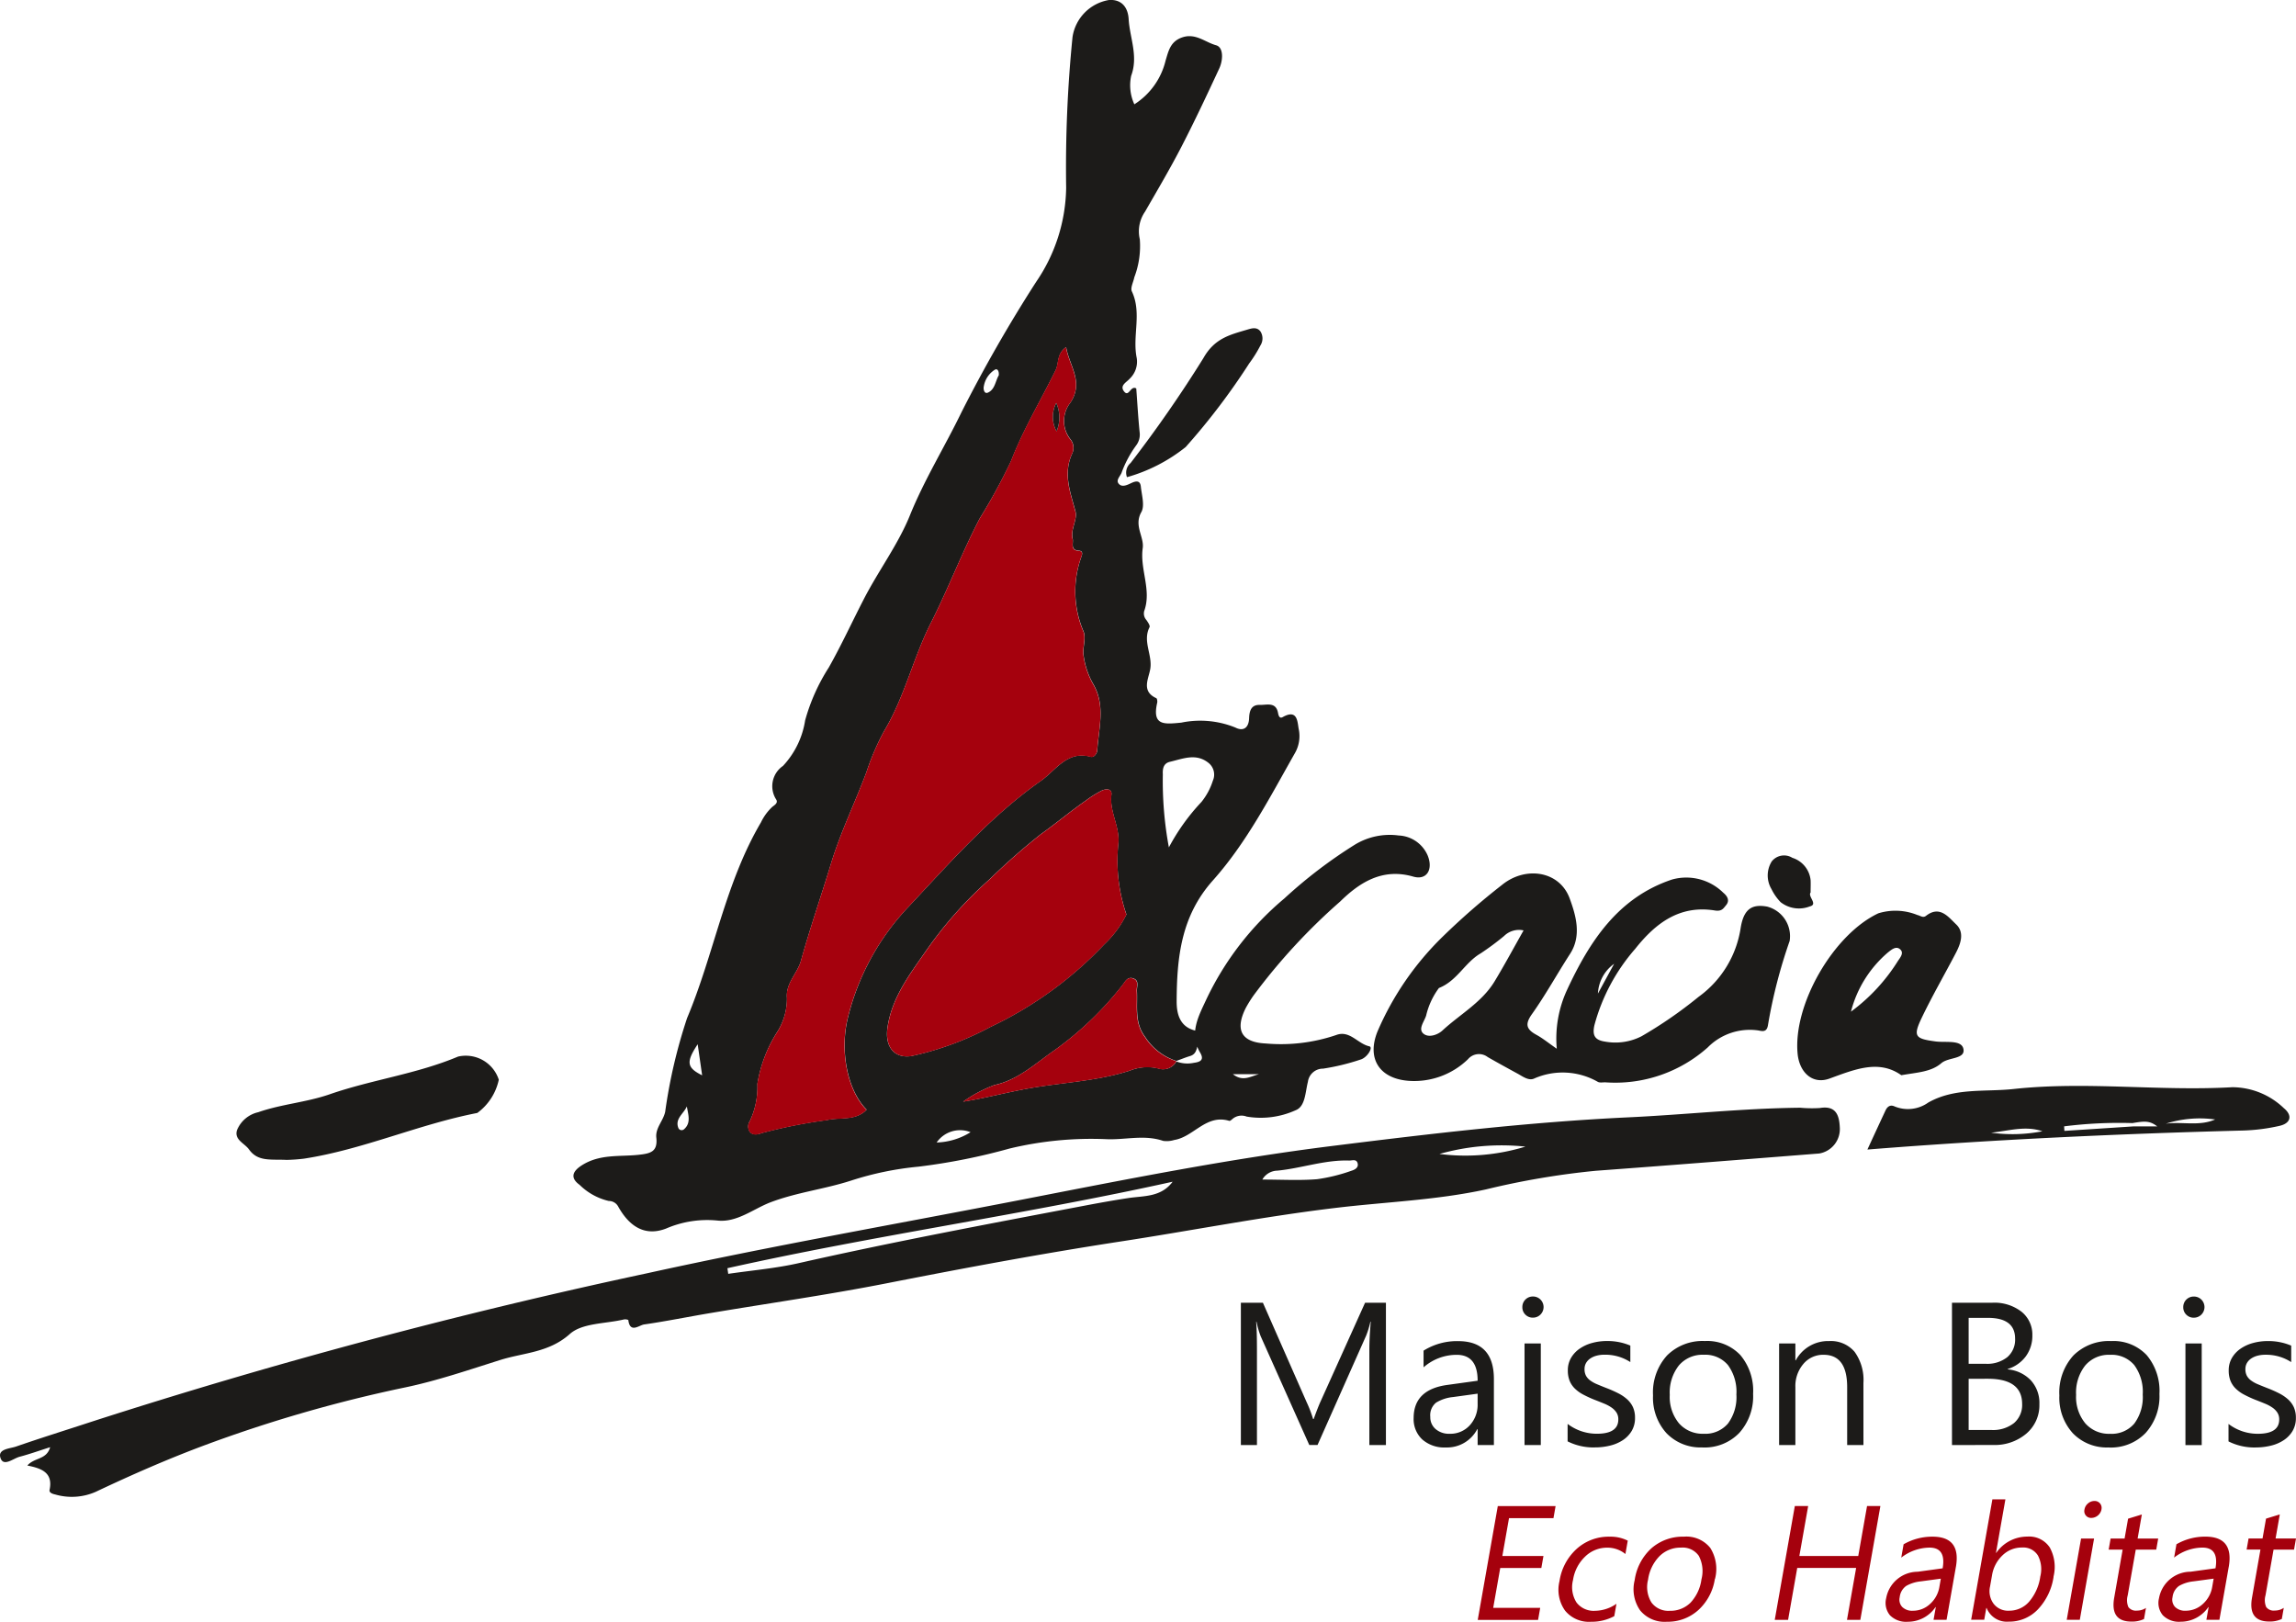 <svg xmlns="http://www.w3.org/2000/svg" width="163.373" height="115.383" viewBox="0 0 163.373 115.383">
  <g id="Groupe_2002" data-name="Groupe 2002" transform="translate(-81 -97)">
    <path id="Tracé_7412" data-name="Tracé 7412" d="M127.527,75.521a2.187,2.187,0,0,0,1.248.1c.46-.061.762-.2.449-.731-.793-1.342-.124-2.567.415-3.725a21.2,21.2,0,0,1,5.575-7.236,33.851,33.851,0,0,1,5.035-3.839,4.771,4.771,0,0,1,3.1-.645,2.356,2.356,0,0,1,2.067,1.424c.4.986-.053,1.786-1.035,1.5-2.2-.632-3.828.438-5.192,1.775a42.729,42.729,0,0,0-6.167,6.69,8.927,8.927,0,0,0-.548.881c-.789,1.567-.312,2.452,1.427,2.53a12.218,12.218,0,0,0,5-.6c.966-.37,1.529.618,2.359.8.306.068-.146.8-.607.939a16.033,16.033,0,0,1-2.679.651,1.078,1.078,0,0,0-1.08.937c-.189.727-.176,1.759-.877,2.024a6.006,6.006,0,0,1-3.481.45,1,1,0,0,0-.954.124c-.091.071-.215.2-.286.18-1.639-.5-2.529,1.141-3.911,1.36a1.819,1.819,0,0,1-.794.064c-1.326-.452-2.659-.071-3.982-.118a24.927,24.927,0,0,0-6.942.663,43.839,43.839,0,0,1-6.489,1.291,22.264,22.264,0,0,0-4.82,1c-1.868.6-3.821.826-5.671,1.523-1.251.471-2.41,1.467-3.819,1.309a7.379,7.379,0,0,0-3.637.568c-1.446.56-2.584-.065-3.422-1.577a.75.75,0,0,0-.661-.382A4.377,4.377,0,0,1,85.067,84.3c-.553-.4-.657-.867.167-1.39,1.28-.813,2.674-.6,4.018-.743.865-.092,1.387-.214,1.278-1.225-.074-.687.493-1.187.63-1.833a37.231,37.231,0,0,1,1.559-6.671c1.926-4.58,2.7-9.587,5.254-13.921a3.7,3.7,0,0,1,.811-1.11c.169-.135.445-.283.258-.549a1.748,1.748,0,0,1,.5-2.362,6.1,6.1,0,0,0,1.577-3.241,13.761,13.761,0,0,1,1.682-3.761c.9-1.592,1.665-3.263,2.506-4.89,1.036-2.007,2.434-3.878,3.259-5.917,1.04-2.571,2.484-4.89,3.677-7.354a103.579,103.579,0,0,1,5.314-9.278,12.142,12.142,0,0,0,2.135-6.689,93.536,93.536,0,0,1,.452-10.726A3.147,3.147,0,0,1,122.745,0c.935-.057,1.348.568,1.394,1.359.078,1.336.7,2.629.18,4.03a3.227,3.227,0,0,0,.225,2.033,5.1,5.1,0,0,0,2.223-3.112c.21-.682.334-1.364,1.19-1.652.947-.319,1.63.351,2.4.561.553.15.5,1.077.225,1.661-.867,1.865-1.741,3.728-2.684,5.555-.81,1.569-1.711,3.091-2.592,4.623a2.456,2.456,0,0,0-.374,1.961,6.226,6.226,0,0,1-.392,2.714c-.065.339-.291.752-.173,1,.729,1.547.021,3.178.347,4.74a1.669,1.669,0,0,1-.5,1.471c-.232.264-.745.489-.39.921.337.41.452-.466.857-.226.078,1.05.137,2.123.248,3.19a1.272,1.272,0,0,1-.245.847,7.848,7.848,0,0,0-1.028,1.9c-.078.286-.453.566-.228.838.242.293.638.077.914-.051.367-.169.62-.162.664.264.064.609.29,1.356.034,1.811-.544.964.21,1.757.1,2.558-.215,1.518.646,2.977.107,4.474a.691.691,0,0,0,.153.643c.107.156.279.4.225.512-.513,1.008.227,1.979.049,2.987-.123.7-.645,1.572.432,2.064.06.027.086.223.063.326-.371,1.64.494,1.533,1.715,1.414a6.663,6.663,0,0,1,3.848.349c.569.292.954.021.978-.664.017-.494.134-.965.757-.946.491.015,1.149-.238,1.3.566.041.221.116.425.336.3,1.09-.613,1.04.4,1.144.888a2.423,2.423,0,0,1-.278,1.677c-1.777,3.131-3.441,6.374-5.837,9.058-2.277,2.551-2.562,5.5-2.578,8.609,0,.878.215,1.795,1.308,2.07.325.082.487.407.347.609-.269.386-.094,1.025-.7,1.206-.33.1-.649.232-.973.35a4.145,4.145,0,0,1-2.214-1.7c-.782-1.02-.534-2.168-.592-3.289-.016-.312.189-.75-.277-.892-.422-.129-.565.258-.782.523a23.541,23.541,0,0,1-4.767,4.569c-1.372.944-2.634,2.147-4.307,2.5a9.649,9.649,0,0,0-2.231,1.183c1.568-.252,3.09-.66,4.634-.938,2.408-.433,4.875-.512,7.23-1.272a3.307,3.307,0,0,1,2.012-.154,1.082,1.082,0,0,0,1.3-.506m-7.844-50.816c-.692.472-.5,1.14-.756,1.651-1.06,2.149-2.3,4.21-3.17,6.457a41.353,41.353,0,0,1-2.23,4.085c-1.263,2.422-2.239,4.993-3.474,7.43-1.268,2.5-1.871,5.273-3.327,7.693a17.672,17.672,0,0,0-1.261,2.933c-.818,2.183-1.848,4.281-2.525,6.52-.7,2.3-1.486,4.57-2.129,6.882-.257.925-1.095,1.6-1,2.662a4.414,4.414,0,0,1-.675,2.387,9.773,9.773,0,0,0-1.428,3.721,5.667,5.667,0,0,1-.538,2.65.676.676,0,0,0,.005.767c.237.273.594.177.867.075a37.033,37.033,0,0,1,4.626-.918c.934-.221,2.031.078,2.812-.74-1.392-1.4-1.916-4.239-1.324-6.575a17.535,17.535,0,0,1,4.225-7.775c3-3.193,5.9-6.519,9.511-9.055,1.048-.736,1.861-2.174,3.546-1.7.218.062.44-.236.454-.455.1-1.576.6-3.184-.274-4.7a5.664,5.664,0,0,1-.7-2.065c-.077-.556.193-1.2,0-1.692a7.239,7.239,0,0,1-.158-5.316c.064-.171.129-.42-.165-.437-.656-.038-.38-.539-.455-.862-.157-.676.355-1.348.2-1.936-.359-1.363-.886-2.664-.245-4.089a.967.967,0,0,0-.078-1,2.1,2.1,0,0,1-.033-2.655c.97-1.48-.081-2.591-.308-3.947m4.293,40.377A11.757,11.757,0,0,1,123.406,60c.1-1.222-.645-2.253-.495-3.455.059-.47-.42-.412-.675-.3a7.611,7.611,0,0,0-1.154.722c-1.09.755-2.109,1.617-3.181,2.376a46.93,46.93,0,0,0-3.656,3.218,28.568,28.568,0,0,0-4.586,5.179c-1.164,1.671-2.373,3.273-2.679,5.358-.206,1.4.493,2.224,1.7,2.039a21.365,21.365,0,0,0,5.609-2.065,26.972,26.972,0,0,0,8.1-5.868,7.493,7.493,0,0,0,1.582-2.126M127,60.294a14.912,14.912,0,0,1,2.321-3.237,4.629,4.629,0,0,0,.81-1.512,1.064,1.064,0,0,0-.292-1.25c-.893-.732-1.831-.309-2.751-.095-.448.1-.543.451-.517.89a25.821,25.821,0,0,0,.43,5.2m-16.525,21a4.824,4.824,0,0,0,2.414-.733,2.025,2.025,0,0,0-2.414.733M93.79,76.51c-.108-.751-.208-1.449-.317-2.21-.837,1.265-.784,1.662.317,2.21m21.105-49.8c.034-.271-.074-.507-.265-.411a1.724,1.724,0,0,0-.794,1.172c-.057.207.025.579.284.466.511-.224.538-.839.775-1.227M92.7,78.728c-.228.525-.877.877-.591,1.553a.255.255,0,0,0,.4.06c.513-.453.283-1.05.194-1.613m40.71-2.3h-1.858c.7.553,1.237.166,1.858,0" transform="translate(37.171 97)" fill="#1c1b19"/>
    <rect id="Rectangle_610" data-name="Rectangle 610" width="60.93" height="87.621" transform="translate(121.805 97)" fill="none"/>
    <path id="Tracé_7413" data-name="Tracé 7413" d="M1.944,188.925c.517-.594,1.363-.391,1.626-1.307-.821.261-1.487.5-2.169.679-.458.12-1.129.718-1.355.119-.257-.678.646-.688,1.095-.844,1.816-.629,3.653-1.2,5.478-1.8a403.757,403.757,0,0,1,39.417-10.527c8.852-1.949,17.79-3.511,26.69-5.243,7.319-1.424,14.635-2.89,22.036-3.813,7.018-.876,14.042-1.708,21.12-2.041,4.073-.192,8.134-.644,12.218-.683a9.175,9.175,0,0,0,1.384.021c1.127-.189,1.383.471,1.427,1.363a1.764,1.764,0,0,1-1.46,1.872c-5.3.418-10.594.838-15.894,1.229a56.155,56.155,0,0,0-7.826,1.327c-3.5.764-7.1.887-10.649,1.31-5.157.614-10.249,1.616-15.377,2.4-5.564.854-11.089,1.884-16.61,2.969-4.183.822-8.41,1.423-12.616,2.13-1.552.261-3.094.576-4.651.8-.349.049-1,.657-1.12-.319a.563.563,0,0,0-.324-.035c-1.306.309-2.955.243-3.837,1.031-1.491,1.334-3.292,1.328-4.938,1.846-2.229.7-4.462,1.468-6.751,1.95a99.24,99.24,0,0,0-14.422,4.167c-2.585.969-5.122,2.083-7.618,3.265a4.229,4.229,0,0,1-2.89.191c-.2-.043-.446-.129-.4-.329.252-1.2-.528-1.527-1.58-1.729m49.812-14.04.058.4c1.665-.246,3.354-.386,4.99-.756,6.774-1.532,13.6-2.81,20.419-4.105,1.018-.193,2.035-.375,3.06-.531,1.088-.166,2.321-.046,3.152-1.162-10.507,2.326-21.177,3.809-31.68,6.153m38.06-6.307c1.394,0,2.654.075,3.9-.026a12.211,12.211,0,0,0,2.439-.6c.228-.068.552-.221.434-.567-.1-.282-.39-.153-.6-.16-1.742-.055-3.394.554-5.109.719a1.259,1.259,0,0,0-1.064.639m12.607-1.827a14.549,14.549,0,0,0,6.116-.523,16.25,16.25,0,0,0-6.116.523" transform="translate(81 12.351)" fill="#1c1b19"/>
    <rect id="Rectangle_611" data-name="Rectangle 611" width="130.912" height="27.69" transform="translate(81 175.808)" fill="none"/>
    <path id="Tracé_7414" data-name="Tracé 7414" d="M215.765,141.375a8.24,8.24,0,0,1,.718-4.159c1.6-3.446,3.615-6.59,7.484-7.88a3.748,3.748,0,0,1,3.641.935c.289.237.488.556.2.895-.18.215-.295.453-.79.373-2.487-.4-4.2.871-5.674,2.732a13.587,13.587,0,0,0-2.9,5.428c-.165.736.031,1.066.776,1.173a4.09,4.09,0,0,0,2.572-.382,30.765,30.765,0,0,0,4.062-2.806,7.4,7.4,0,0,0,2.993-4.888c.215-1.352.789-1.733,1.888-1.533a2.173,2.173,0,0,1,1.6,2.446,36.3,36.3,0,0,0-1.547,6.015c-.093.5-.41.4-.683.35a4.211,4.211,0,0,0-3.6,1.21,9.892,9.892,0,0,1-7.239,2.485c-.192-.016-.416.045-.572-.033a5.044,5.044,0,0,0-4.546-.237c-.386.172-.81-.154-1.18-.356-.709-.387-1.418-.774-2.118-1.176a1.02,1.02,0,0,0-1.4.151,5.5,5.5,0,0,1-4.219,1.541c-2.086-.153-3.01-1.587-2.215-3.528a20.987,20.987,0,0,1,4.6-6.7,50.511,50.511,0,0,1,4.257-3.716c1.67-1.357,4.095-1,4.814.977.409,1.123.882,2.607.027,3.928-.919,1.421-1.736,2.912-2.714,4.29-.523.736-.389,1.088.318,1.476.455.25.863.585,1.442.986m-2.358-8.416a1.516,1.516,0,0,0-1.389.4,19.249,19.249,0,0,1-1.665,1.235c-1.12.647-1.668,1.95-2.968,2.464a5.3,5.3,0,0,0-.911,1.962c-.132.423-.572.933-.214,1.265.374.347,1.037.107,1.37-.2,1.249-1.159,2.809-2,3.719-3.507.714-1.181,1.368-2.4,2.058-3.618m6.444,2.374a2.766,2.766,0,0,0-1.152,2.118l1.152-2.118" transform="translate(-23.992 30.243)" fill="#1c1b19"/>
    <rect id="Rectangle_612" data-name="Rectangle 612" width="29.674" height="14.896" transform="translate(178.747 159.15)" fill="none"/>
    <path id="Tracé_7415" data-name="Tracé 7415" d="M272.65,146.07c-1.605-1.133-3.305-.415-5.112.241-1.214.441-2.137-.446-2.266-1.759-.34-3.491,2.53-8.485,5.743-10a4.139,4.139,0,0,1,2.781.122c.213.045.394.228.614.056.985-.766,1.6.1,2.145.613.6.57.325,1.362-.025,2.032-.8,1.531-1.668,3.03-2.415,4.586-.647,1.348-.495,1.511.958,1.706.706.1,1.844-.135,1.993.518.173.757-1.056.591-1.562,1.026-.737.634-1.691.654-2.855.861m-3.579-4.525a13.074,13.074,0,0,0,3.327-3.586c.159-.242.446-.564.2-.817-.307-.32-.658.007-.907.2a8.205,8.205,0,0,0-2.623,4.206" transform="translate(-56.361 27.431)" fill="#1c1b19"/>
    <rect id="Rectangle_613" data-name="Rectangle 613" width="11.838" height="12.086" transform="translate(208.884 161.769)" fill="none"/>
    <path id="Tracé_7416" data-name="Tracé 7416" d="M275.6,164.781c.46-1,.871-1.887,1.286-2.776.129-.276.336-.436.646-.293a2.491,2.491,0,0,0,2.4-.276c1.9-1.073,4.031-.741,6.066-.962,5.183-.564,10.381.17,15.572-.128a5.329,5.329,0,0,1,3.655,1.484c.643.526.505,1.089-.315,1.269a13.432,13.432,0,0,1-2.509.327c-8.91.233-17.811.64-26.8,1.355m18.861-1.882a31.288,31.288,0,0,0-4.865.232l.02.323,4.928-.321h1.678c-.54-.414-.89-.38-1.761-.235m2.374.043c1.163-.161,2.379.2,3.508-.3a7.955,7.955,0,0,0-3.508.3m-12.435.64a11.089,11.089,0,0,0,3.648-.1c-1.22-.422-2.433-.017-3.648.1" transform="translate(-61.724 14.01)" fill="#1c1b19"/>
    <rect id="Rectangle_614" data-name="Rectangle 614" width="30.029" height="4.527" transform="translate(213.876 174.264)" fill="none"/>
    <path id="Tracé_7417" data-name="Tracé 7417" d="M38.476,163.161c-1.133-.058-2.049.145-2.683-.742-.32-.447-1.069-.687-.856-1.374a2.136,2.136,0,0,1,1.507-1.276c1.665-.582,3.437-.7,5.113-1.285,2.989-1.034,6.166-1.436,9.108-2.674a2.467,2.467,0,0,1,2.9,1.646,3.943,3.943,0,0,1-1.53,2.365c-4.184.81-8.108,2.6-12.332,3.251a11.856,11.856,0,0,1-1.224.088" transform="translate(62.927 16.367)" fill="#1c1b19"/>
    <rect id="Rectangle_615" data-name="Rectangle 615" width="18.668" height="7.458" transform="translate(97.826 172.07)" fill="none"/>
    <path id="Tracé_7418" data-name="Tracé 7418" d="M157.3,150.272a1.082,1.082,0,0,1-1.3.506,3.308,3.308,0,0,0-2.012.154c-2.354.761-4.822.839-7.23,1.272-1.545.278-3.066.686-4.634.938a9.649,9.649,0,0,1,2.231-1.183c1.673-.351,2.936-1.554,4.307-2.5a23.531,23.531,0,0,0,4.767-4.569c.217-.264.36-.652.782-.523.466.142.261.58.277.892.058,1.121-.19,2.269.592,3.289a4.145,4.145,0,0,0,2.214,1.7l0,.022" transform="translate(7.395 22.249)" fill="#a5010d"/>
    <rect id="Rectangle_616" data-name="Rectangle 616" width="15.172" height="8.798" transform="translate(149.526 166.593)" fill="none"/>
    <path id="Tracé_7419" data-name="Tracé 7419" d="M166.254,59.037a.9.9,0,0,1,.257-1.007,90.765,90.765,0,0,0,5.179-7.462c.8-1.421,1.895-1.662,3.125-2.029.311-.093.688-.213.941.137a.927.927,0,0,1-.009.992,8.863,8.863,0,0,1-.792,1.269,47.568,47.568,0,0,1-4.527,5.958,11.805,11.805,0,0,1-4.174,2.142" transform="translate(-5.063 71.914)" fill="#1c1b19"/>
    <rect id="Rectangle_617" data-name="Rectangle 617" width="9.71" height="10.595" transform="translate(161.125 120.355)" fill="none"/>
    <path id="Tracé_7420" data-name="Tracé 7420" d="M263.941,128.886c-.224.283.553.847-.059.993a2.116,2.116,0,0,1-2.073-.3,3.557,3.557,0,0,1-.653-.932,1.89,1.89,0,0,1,.018-1.97,1.116,1.116,0,0,1,1.466-.256,1.865,1.865,0,0,1,1.3,1.59c.013.268,0,.537,0,.876" transform="translate(-54.105 31.613)" fill="#1c1b19"/>
    <rect id="Rectangle_618" data-name="Rectangle 618" width="3.234" height="3.747" transform="translate(206.784 157.875)" fill="none"/>
    <path id="Tracé_7421" data-name="Tracé 7421" d="M133.026,51.242c.227,1.356,1.278,2.468.308,3.947a2.1,2.1,0,0,0,.033,2.655.969.969,0,0,1,.078,1c-.641,1.426-.114,2.726.244,4.09.154.588-.358,1.259-.2,1.935.075.323-.2.824.455.862.294.017.229.266.165.437a7.242,7.242,0,0,0,.158,5.316c.188.49-.082,1.137,0,1.692a5.664,5.664,0,0,0,.7,2.065c.876,1.513.378,3.122.274,4.7-.014.218-.236.516-.454.455-1.685-.476-2.5.961-3.546,1.7-3.611,2.536-6.516,5.863-9.511,9.055a17.535,17.535,0,0,0-4.225,7.775c-.591,2.335-.067,5.175,1.324,6.575-.781.818-1.878.519-2.812.74a37.034,37.034,0,0,0-4.626.918c-.273.1-.63.2-.866-.075a.675.675,0,0,1-.006-.767,5.668,5.668,0,0,0,.539-2.65,9.764,9.764,0,0,1,1.428-3.721,4.41,4.41,0,0,0,.675-2.387c-.1-1.061.74-1.737,1-2.662.643-2.312,1.432-4.584,2.129-6.882.678-2.239,1.708-4.337,2.525-6.52a17.634,17.634,0,0,1,1.261-2.933c1.456-2.42,2.059-5.193,3.326-7.693,1.236-2.437,2.212-5.008,3.475-7.43A41.345,41.345,0,0,0,129.1,59.35c.867-2.248,2.11-4.308,3.17-6.457.252-.511.064-1.179.755-1.651m-.674,5.982a2.533,2.533,0,0,0-.021-2.014,2.133,2.133,0,0,0,.021,2.014" transform="translate(23.828 70.464)" fill="#a5010d"/>
    <rect id="Rectangle_619" data-name="Rectangle 619" width="25.072" height="56.016" transform="translate(134.228 121.706)" fill="none"/>
    <path id="Tracé_7422" data-name="Tracé 7422" d="M147.942,125.412a7.486,7.486,0,0,1-1.582,2.125,26.971,26.971,0,0,1-8.1,5.868,21.335,21.335,0,0,1-5.61,2.065c-1.206.184-1.905-.643-1.7-2.04.307-2.085,1.515-3.687,2.68-5.358a28.568,28.568,0,0,1,4.586-5.179,46.942,46.942,0,0,1,3.657-3.218c1.072-.759,2.091-1.621,3.181-2.376a7.625,7.625,0,0,1,1.154-.722c.255-.115.734-.173.675.3-.15,1.2.6,2.233.495,3.455a11.749,11.749,0,0,0,.569,5.083" transform="translate(13.206 36.671)" fill="#a5010d"/>
    <rect id="Rectangle_620" data-name="Rectangle 620" width="17.03" height="19" transform="translate(144.117 153.166)" fill="none"/>
    <path id="Tracé_7423" data-name="Tracé 7423" d="M155.654,61.487a2.133,2.133,0,0,1-.021-2.014,2.533,2.533,0,0,1,.021,2.014" transform="translate(0.526 66.201)" fill="#1c1b19"/>
    <rect id="Rectangle_621" data-name="Rectangle 621" width="0.456" height="2.014" transform="translate(155.922 125.674)" fill="none"/>
    <path id="Tracé_7424" data-name="Tracé 7424" d="M193.454,201.9h-1.179V195.1q0-.8.1-1.97h-.028a6.319,6.319,0,0,1-.3.982l-3.459,7.781H188l-3.452-7.724a6.06,6.06,0,0,1-.3-1.038h-.028q.056.607.057,1.984V201.9h-1.144V191.772H184.7l3.106,7.06a8.988,8.988,0,0,1,.466,1.214h.042q.3-.833.487-1.243l3.17-7.032h1.483Zm7.683,0H199.98v-1.13h-.028a2.423,2.423,0,0,1-2.224,1.3,2.375,2.375,0,0,1-1.691-.572,1.981,1.981,0,0,1-.611-1.518q0-2.026,2.387-2.358l2.167-.3q0-1.843-1.49-1.843a3.556,3.556,0,0,0-2.358.89v-1.187a4.48,4.48,0,0,1,2.456-.678q2.549,0,2.549,2.7Zm-1.158-3.657-1.744.24a2.83,2.83,0,0,0-1.214.4,1.15,1.15,0,0,0-.41,1.013,1.1,1.1,0,0,0,.378.865,1.46,1.46,0,0,0,1.006.335,1.858,1.858,0,0,0,1.423-.6,2.157,2.157,0,0,0,.561-1.528Zm3.931-5.409a.734.734,0,0,1-.529-.212.716.716,0,0,1-.219-.537.742.742,0,0,1,.748-.756.748.748,0,0,1,.54.216.754.754,0,0,1,0,1.069.741.741,0,0,1-.54.219m.565,9.066h-1.158v-7.23h1.158Zm3.841.169a4.1,4.1,0,0,1-1.934-.431v-1.243a3.425,3.425,0,0,0,2.083.7q1.525,0,1.525-1.017a.883.883,0,0,0-.13-.49,1.3,1.3,0,0,0-.353-.357,2.7,2.7,0,0,0-.522-.279q-.3-.124-.646-.258a8.208,8.208,0,0,1-.844-.385,2.539,2.539,0,0,1-.607-.438,1.629,1.629,0,0,1-.367-.554,1.967,1.967,0,0,1-.123-.727,1.728,1.728,0,0,1,.233-.9,2.069,2.069,0,0,1,.621-.657,2.889,2.889,0,0,1,.886-.4,3.918,3.918,0,0,1,1.027-.135,4.149,4.149,0,0,1,1.68.325v1.172a3.276,3.276,0,0,0-1.835-.523,2.153,2.153,0,0,0-.586.074,1.438,1.438,0,0,0-.448.208.962.962,0,0,0-.289.321.845.845,0,0,0-.1.413.986.986,0,0,0,.1.473,1.032,1.032,0,0,0,.3.339,2.285,2.285,0,0,0,.48.269q.282.12.642.261a8.873,8.873,0,0,1,.861.378,2.954,2.954,0,0,1,.65.438,1.718,1.718,0,0,1,.413.561,1.811,1.811,0,0,1,.145.756,1.781,1.781,0,0,1-.236.932,2.024,2.024,0,0,1-.632.657,2.888,2.888,0,0,1-.911.388,4.486,4.486,0,0,1-1.08.127m7.657,0a3.353,3.353,0,0,1-2.559-1.013,3.756,3.756,0,0,1-.957-2.687,3.911,3.911,0,0,1,1-2.845,3.578,3.578,0,0,1,2.69-1.024,3.244,3.244,0,0,1,2.524,1,3.949,3.949,0,0,1,.907,2.761,3.884,3.884,0,0,1-.978,2.771,3.426,3.426,0,0,1-2.623,1.041m.085-6.595a2.2,2.2,0,0,0-1.765.759,3.116,3.116,0,0,0-.649,2.093,2.946,2.946,0,0,0,.657,2.026,2.23,2.23,0,0,0,1.758.742,2.117,2.117,0,0,0,1.726-.727,3.156,3.156,0,0,0,.6-2.069,3.211,3.211,0,0,0-.6-2.09,2.107,2.107,0,0,0-1.726-.734m11.366,6.425h-1.158v-4.124q0-2.3-1.68-2.3a1.823,1.823,0,0,0-1.437.653,2.42,2.42,0,0,0-.568,1.648V201.9h-1.158v-7.23h1.158v1.2h.028a2.61,2.61,0,0,1,2.372-1.37,2.212,2.212,0,0,1,1.814.766,3.413,3.413,0,0,1,.628,2.213Zm6.3,0V191.772H236.6a3.149,3.149,0,0,1,2.082.642,2.078,2.078,0,0,1,.769,1.673,2.464,2.464,0,0,1-.466,1.5,2.514,2.514,0,0,1-1.285.9v.028a2.576,2.576,0,0,1,1.638.773,2.379,2.379,0,0,1,.614,1.7,2.646,2.646,0,0,1-.932,2.1,3.468,3.468,0,0,1-2.351.805Zm1.186-9.052v3.269h1.215a2.3,2.3,0,0,0,1.532-.47,1.635,1.635,0,0,0,.558-1.324q0-1.475-1.942-1.475Zm0,4.335v3.643h1.61a2.412,2.412,0,0,0,1.62-.494,1.693,1.693,0,0,0,.576-1.356q0-1.794-2.443-1.794Zm9.971,4.886a3.353,3.353,0,0,1-2.559-1.013,3.753,3.753,0,0,1-.957-2.687,3.911,3.911,0,0,1,1-2.845,3.578,3.578,0,0,1,2.69-1.024,3.243,3.243,0,0,1,2.524,1,3.95,3.95,0,0,1,.907,2.761,3.884,3.884,0,0,1-.978,2.771,3.427,3.427,0,0,1-2.623,1.041m.085-6.595a2.2,2.2,0,0,0-1.765.759,3.116,3.116,0,0,0-.649,2.093,2.947,2.947,0,0,0,.657,2.026,2.229,2.229,0,0,0,1.758.742,2.117,2.117,0,0,0,1.726-.727,3.158,3.158,0,0,0,.6-2.069,3.213,3.213,0,0,0-.6-2.09,2.108,2.108,0,0,0-1.726-.734m5.958-2.641a.734.734,0,0,1-.529-.212.715.715,0,0,1-.219-.537.742.742,0,0,1,.748-.756.748.748,0,0,1,.54.216.754.754,0,0,1,0,1.069.741.741,0,0,1-.54.219m.565,9.066h-1.158v-7.23h1.158Zm3.841.169a4.1,4.1,0,0,1-1.934-.431v-1.243a3.424,3.424,0,0,0,2.082.7q1.525,0,1.525-1.017a.88.88,0,0,0-.131-.49,1.291,1.291,0,0,0-.353-.357,2.7,2.7,0,0,0-.522-.279q-.3-.124-.646-.258a8.308,8.308,0,0,1-.844-.385,2.539,2.539,0,0,1-.607-.438,1.629,1.629,0,0,1-.367-.554,1.967,1.967,0,0,1-.123-.727,1.728,1.728,0,0,1,.233-.9,2.069,2.069,0,0,1,.621-.657,2.889,2.889,0,0,1,.886-.4,3.917,3.917,0,0,1,1.027-.135,4.149,4.149,0,0,1,1.68.325v1.172a3.276,3.276,0,0,0-1.835-.523,2.153,2.153,0,0,0-.586.074,1.438,1.438,0,0,0-.448.208.969.969,0,0,0-.29.321.851.851,0,0,0-.1.413.992.992,0,0,0,.1.473,1.04,1.04,0,0,0,.3.339,2.293,2.293,0,0,0,.48.269q.283.12.643.261a8.871,8.871,0,0,1,.861.378,2.965,2.965,0,0,1,.65.438,1.717,1.717,0,0,1,.413.561,1.811,1.811,0,0,1,.145.756,1.782,1.782,0,0,1-.236.932,2.024,2.024,0,0,1-.632.657,2.888,2.888,0,0,1-.911.388,4.487,4.487,0,0,1-1.08.127" transform="translate(-13.838 -2.082)" fill="#1c1b19"/>
    <rect id="Rectangle_622" data-name="Rectangle 622" width="75.054" height="10.739" transform="translate(169.295 189.245)" fill="none"/>
    <path id="Tracé_7425" data-name="Tracé 7425" d="M276.314,224.056l-.139.79h-1.457l-.574,3.259a1.242,1.242,0,0,0,.051.83.664.664,0,0,0,.611.248,1.126,1.126,0,0,0,.638-.192l-.139.791a1.986,1.986,0,0,1-.9.181q-1.519,0-1.221-1.695l.6-3.423H272.8l.139-.79h.994l.249-1.412.979-.3-.3,1.712Zm-7.287,3.049a2.646,2.646,0,0,0-1.027.319,1.121,1.121,0,0,0-.471.81.758.758,0,0,0,.18.692,1,1,0,0,0,.757.269,1.774,1.774,0,0,0,1.223-.483,2.092,2.092,0,0,0,.665-1.223l.1-.576Zm2.5-1.028-.663,3.762h-.926l.159-.9h-.022a2.377,2.377,0,0,1-1.962,1.039,1.618,1.618,0,0,1-1.272-.457,1.372,1.372,0,0,1-.275-1.214,2.289,2.289,0,0,1,2.242-1.887l1.777-.243q.26-1.474-.932-1.474a3.35,3.35,0,0,0-2.012.712l.167-.949a4.083,4.083,0,0,1,2.062-.542q2.038,0,1.658,2.158m-5.02-2.022-.139.79h-1.457l-.574,3.259a1.242,1.242,0,0,0,.051.83.665.665,0,0,0,.611.248,1.126,1.126,0,0,0,.638-.192l-.139.791a1.983,1.983,0,0,1-.9.181q-1.519,0-1.221-1.695l.6-3.423h-.994l.139-.79h.994l.249-1.412.979-.3-.3,1.712Zm-5.578,5.783H260l1.02-5.783h.926Zm1.542-7.851a.749.749,0,0,1-.715.6.482.482,0,0,1-.493-.6.708.708,0,0,1,.251-.432.693.693,0,0,1,.455-.173.489.489,0,0,1,.5.6m-4.533,3.259a1.223,1.223,0,0,0-1.112-.548,1.961,1.961,0,0,0-1.4.562,2.489,2.489,0,0,0-.739,1.409l-.143.808a1.5,1.5,0,0,0,.251,1.217,1.29,1.29,0,0,0,1.1.5,1.873,1.873,0,0,0,1.432-.644,3.478,3.478,0,0,0,.793-1.791,2.1,2.1,0,0,0-.179-1.513m1.125,1.53a4.274,4.274,0,0,1-1.116,2.324,2.819,2.819,0,0,1-2.086.873A1.548,1.548,0,0,1,254.3,229h-.023l-.147.836H253.2l1.51-8.563h.926l-.67,3.8h.023a2.685,2.685,0,0,1,2.2-1.152,1.757,1.757,0,0,1,1.606.777,2.88,2.88,0,0,1,.263,2.081m-9.445.328a2.652,2.652,0,0,0-1.028.319,1.122,1.122,0,0,0-.47.81.756.756,0,0,0,.18.692,1,1,0,0,0,.758.269,1.772,1.772,0,0,0,1.223-.483,2.086,2.086,0,0,0,.665-1.223l.1-.576Zm2.5-1.028-.663,3.762h-.926l.16-.9h-.023a2.378,2.378,0,0,1-1.963,1.039,1.619,1.619,0,0,1-1.272-.457,1.374,1.374,0,0,1-.274-1.214,2.288,2.288,0,0,1,2.241-1.887l1.777-.243q.26-1.474-.932-1.474a3.35,3.35,0,0,0-2.012.712l.167-.949a4.08,4.08,0,0,1,2.061-.542q2.039,0,1.659,2.158m-6.8,3.762h-.949l.651-3.694h-4.191l-.651,3.694h-.949l1.429-8.1h.949l-.627,3.553h4.191l.626-3.553h.949Zm-11.491-4.552a1.4,1.4,0,0,0-1.278-.588,2.1,2.1,0,0,0-1.519.607,2.974,2.974,0,0,0-.815,1.674,2.1,2.1,0,0,0,.24,1.621,1.488,1.488,0,0,0,1.3.593,2.019,2.019,0,0,0,1.484-.582,3,3,0,0,0,.774-1.655,2.316,2.316,0,0,0-.188-1.672m1.143,1.638a3.75,3.75,0,0,1-1.174,2.217,3.247,3.247,0,0,1-2.245.833,2.248,2.248,0,0,1-1.9-.81,2.641,2.641,0,0,1-.387-2.149,3.772,3.772,0,0,1,1.2-2.276,3.377,3.377,0,0,1,2.3-.819,2.176,2.176,0,0,1,1.879.8,2.806,2.806,0,0,1,.337,2.209m-6.375-1.774a2.019,2.019,0,0,0-1.3-.452,2.225,2.225,0,0,0-1.566.635,2.9,2.9,0,0,0-.862,1.669,2.035,2.035,0,0,0,.251,1.6,1.536,1.536,0,0,0,1.328.587,2.708,2.708,0,0,0,1.512-.5l-.155.881a3.4,3.4,0,0,1-1.652.4,2.192,2.192,0,0,1-1.855-.8,2.56,2.56,0,0,1-.392-2.087,3.871,3.871,0,0,1,1.224-2.3,3.394,3.394,0,0,1,2.339-.867,2.727,2.727,0,0,1,1.295.283Zm-5.119-2.553h-3.163l-.475,2.694h2.926l-.151.853h-2.925l-.5,2.835h3.344l-.151.859H218.09l1.428-8.1h4.112Z" transform="translate(-31.941 -17.591)" fill="#a5010d"/>
    <rect id="Rectangle_623" data-name="Rectangle 623" width="58.224" height="8.698" transform="translate(186.149 203.685)" fill="none"/>
    <rect id="Rectangle_624" data-name="Rectangle 624" width="163.373" height="115.383" transform="translate(81 97)" fill="none"/>
    <rect id="Rectangle_625" data-name="Rectangle 625" width="163.373" height="115.383" transform="translate(81 97)" fill="none"/>
  </g>
</svg>
